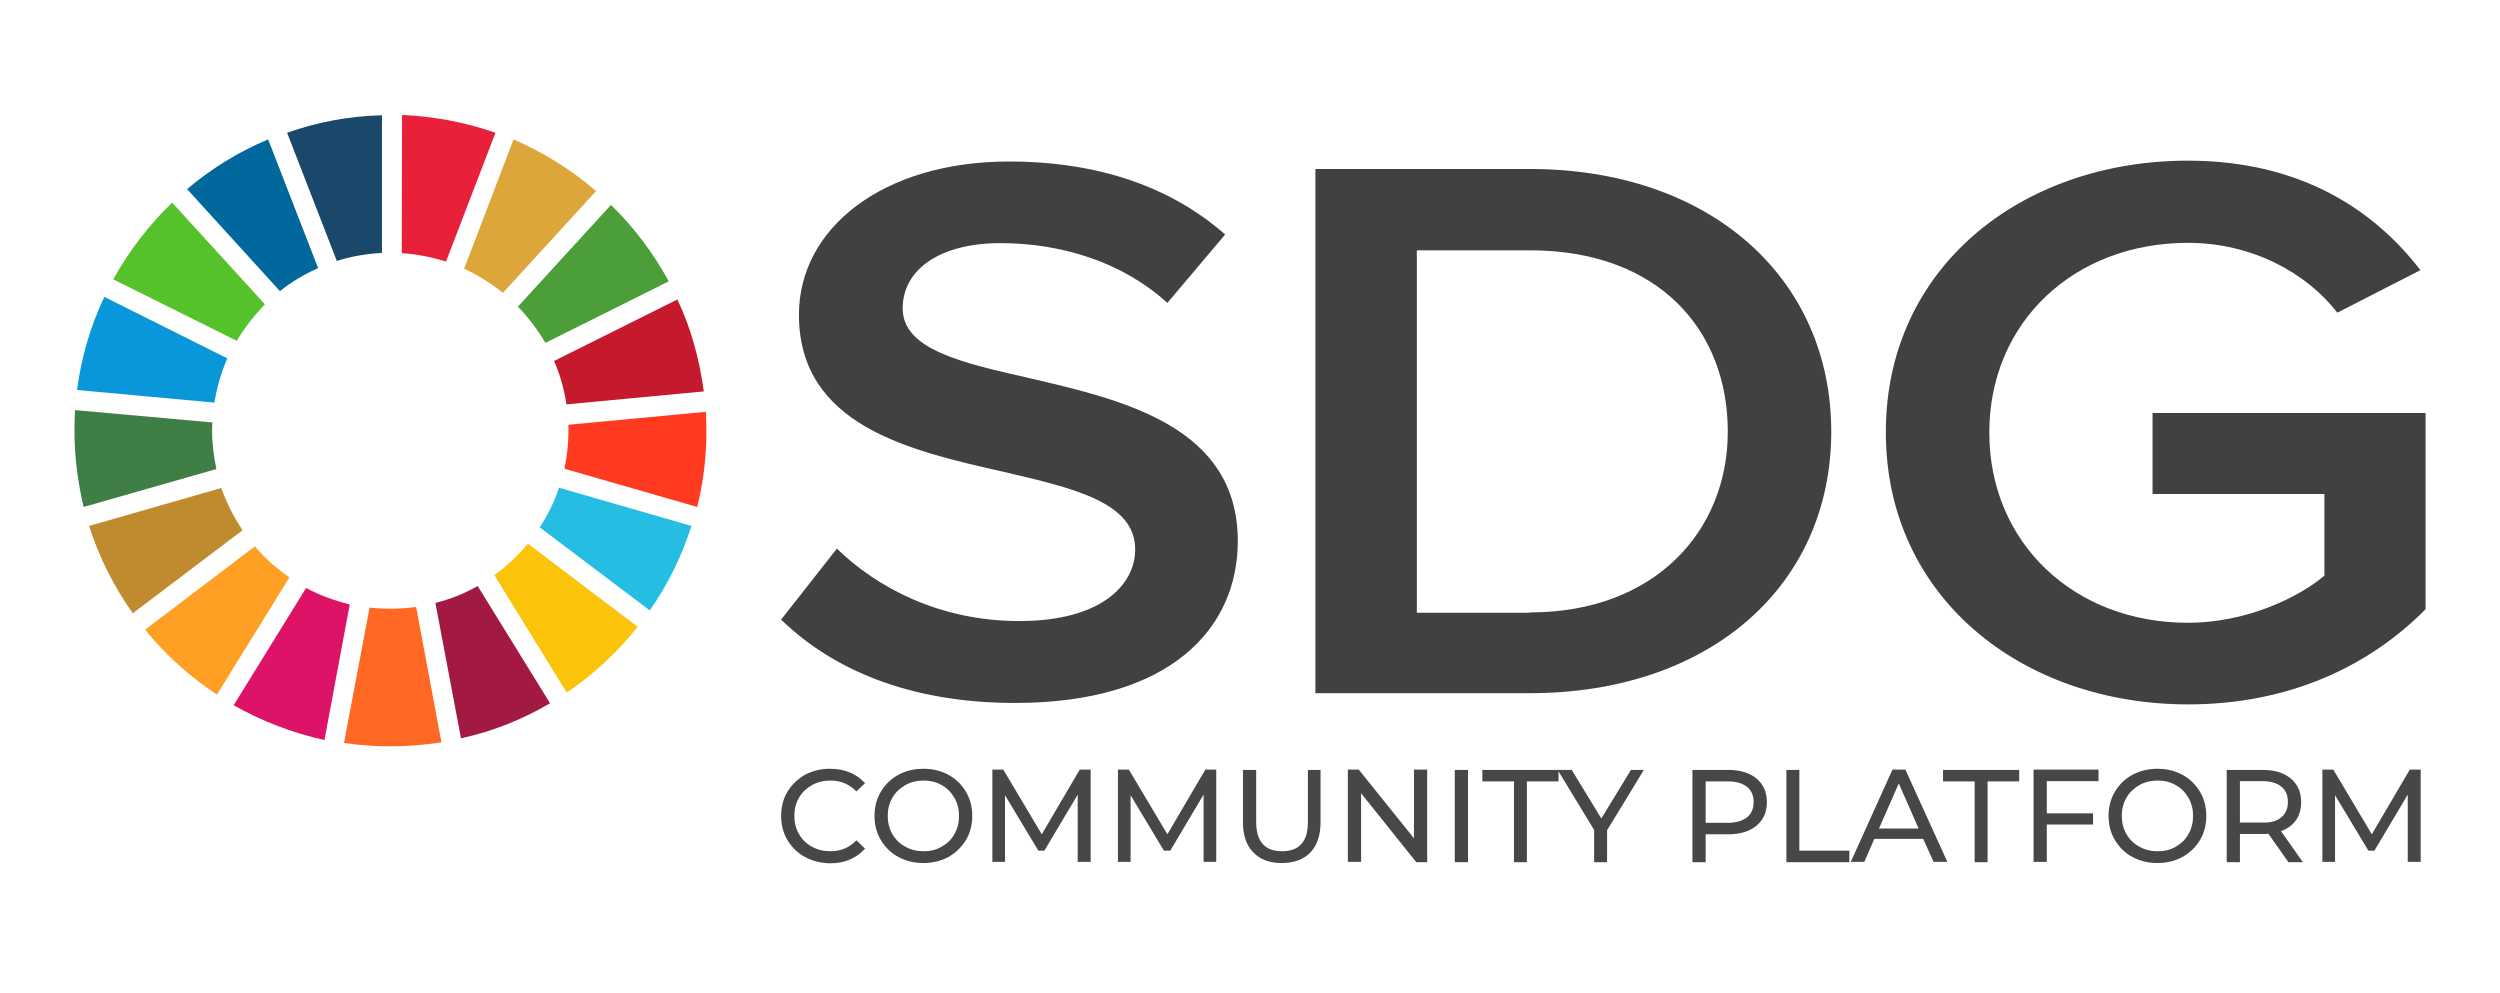 <?xml version="1.0" encoding="utf-8"?>
<!-- Generator: Adobe Illustrator 24.2.0, SVG Export Plug-In . SVG Version: 6.00 Build 0)  -->
<svg version="1.1" id="Layer_1" xmlns="http://www.w3.org/2000/svg" xmlns:xlink="http://www.w3.org/1999/xlink" x="0px" y="0px"
	 viewBox="0 0 869.9 345.6" style="enable-background:new 0 0 869.9 345.6;" xml:space="preserve">
<style type="text/css">
	.st0{fill:#414042;}
	.st1{fill:#56C22B;}
	.st2{fill:#DDA63A;}
	.st3{fill:#C5192D;}
	.st4{fill:#4C9F38;}
	.st5{fill:#3F7E44;}
	.st6{fill:#FCC30B;}
	.st7{fill:#FF3A21;}
	.st8{fill:#FF9F24;}
	.st9{fill:#0A97D9;}
	.st10{fill:#A21942;}
	.st11{fill:#26BDE2;}
	.st12{fill:#FF6924;}
	.st13{fill:#E8203A;}
	.st14{fill:#DD1367;}
	.st15{fill:#19486A;}
	.st16{fill:#BF8B2E;}
	.st17{fill:#00689D;}
	.st18{fill:#474648;}
</style>
<g>
	<g>
		<g>
			<g>
				<g>
					<path class="st0" d="M291.2,190.9c13.8,13.4,35.5,25.2,63.5,25.2c28.9,0,40.3-12.9,40.3-24.9c0-16.4-21.3-21.3-45.7-27
						c-32.8-7.4-71.3-16.1-71.3-54.7c0-30.1,29.2-53.3,73.1-53.3c31.3,0,56.6,9,75.2,25.4l-20.1,23.8c-15.7-14.3-37-20.8-58.1-20.8
						c-20.8,0-34,9-34,22.7c0,14.3,20.4,18.9,44.2,24.3c33.1,7.7,72.4,17,72.4,56.7c0,30.4-23.5,56.3-77.5,56.3
						c-37,0-63.7-11.8-81.4-29L291.2,190.9z"/>
					<path class="st0" d="M457.7,58.8h74.6c62.5,0,104.9,37.7,104.9,91.4s-42.4,91-104.9,91h-74.6L457.7,58.8L457.7,58.8z
						 M532.3,213.1c43.6,0,68.9-28.4,68.9-62.9c0-35.3-24-63.1-68.9-63.1H493v126.1h39.3V213.1z"/>
					<path class="st0" d="M761.3,55.9c39,0,64.7,17,80.9,38.1l-28.9,14.8c-10.5-13.6-29.4-24.3-52-24.3c-39.7,0-69.1,27.7-69.1,66
						s29.4,66.2,69.1,66.2c20.4,0,38.5-8.8,47.5-16.4v-28.4H749v-28.2h95V212c-19.8,20-47.8,33.1-82.6,33.1
						c-58.1,0-105.2-37.5-105.2-94.6C656.1,93.1,703.4,55.9,761.3,55.9z"/>
				</g>
			</g>
		</g>
		<g>
			<path class="st1" d="M82.4,118.6c2.7-4.6,6.1-8.9,9.8-12.7L59.9,70.5c-8.1,7.8-15,16.8-20.5,26.7L82.4,118.6z"/>
			<path class="st2" d="M161.5,93.5c4.9,2.3,9.4,5.1,13.5,8.4l32.4-35.4c-8.5-7.4-18.2-13.4-28.7-18L161.5,93.5z"/>
			<path class="st3" d="M235.7,104.2l-42.9,21.4c2.1,4.8,3.5,9.8,4.3,15.1l47.8-4.5C243.4,125,240.4,114.1,235.7,104.2"/>
			<path class="st4" d="M189.8,119.3l42.9-21.4c-5.3-9.8-12.1-18.8-20.1-26.6l-32.4,35.4C183.9,110.5,187.1,114.8,189.8,119.3"/>
			<path class="st5" d="M73.8,149.9c0-1,0-1.9,0.1-2.9l-47.8-4.3c-0.1,2.4-0.2,4.8-0.2,7.1c0,9.2,1.2,18.1,3.2,26.6l46.2-13.2
				C74.4,158.9,73.8,154.5,73.8,149.9"/>
			<path class="st6" d="M183.7,189.2c-3.4,4.1-7.4,7.8-11.7,10.9l25.2,40.9c9.4-6.4,17.7-14.1,24.7-22.9L183.7,189.2z"/>
			<path class="st7" d="M197.8,149.9c0,4.5-0.5,9-1.4,13.2l46.2,13.3c2.1-8.4,3.2-17.3,3.2-26.4c0-2.3-0.1-4.5-0.2-6.7l-47.8,4.5
				C197.8,148.4,197.8,149.2,197.8,149.9"/>
			<path class="st8" d="M88.7,190.1l-38.2,29c7.1,8.8,15.5,16.3,25,22.6l25.2-40.8C96.2,197.8,92.1,194.2,88.7,190.1"/>
			<path class="st9" d="M74.6,140.1c0.9-5.4,2.4-10.6,4.5-15.4l-42.8-21.4c-4.8,10.1-8,21-9.5,32.4L74.6,140.1z"/>
			<path class="st10" d="M191.4,244.7l-25.2-40.8c-4.5,2.6-9.5,4.6-14.7,5.9l8.9,47.1C171.5,254.5,181.9,250.3,191.4,244.7"/>
			<path class="st11" d="M194.5,169.7c-1.6,4.9-3.9,9.5-6.7,13.8l38.3,28.9c6.3-9,11.1-18.8,14.5-29.4L194.5,169.7z"/>
			<path class="st12" d="M144.8,211.2c-2.9,0.4-5.9,0.6-9,0.6c-2.5,0-4.9-0.1-7.2-0.4l-8.9,47.1c5.3,0.8,10.6,1.2,16.1,1.2
				c6.1,0,12-0.5,17.8-1.4L144.8,211.2z"/>
			<path class="st13" d="M139.8,88.1c5.3,0.3,10.5,1.4,15.4,2.9l17.2-44.8c-10.3-3.6-21.2-5.7-32.5-6.2L139.8,88.1L139.8,88.1z"/>
			<path class="st14" d="M121.7,210.3c-5.4-1.3-10.5-3.2-15.2-5.7l-25.2,40.8c9.7,5.5,20.3,9.6,31.6,12.1L121.7,210.3z"/>
			<path class="st15" d="M117.2,90.8c5-1.6,10.3-2.5,15.7-2.8V40.1c-11.6,0.3-22.6,2.4-33,6.1L117.2,90.8z"/>
			<path class="st16" d="M84.4,184.5c-3-4.5-5.5-9.4-7.4-14.7L31,183c3.5,11,8.7,21.2,15.2,30.4L84.4,184.5z"/>
			<path class="st17" d="M97.4,101.3c4-3.2,8.5-5.9,13.3-8L93.3,48.5C83,52.8,73.5,58.7,65.1,65.8L97.4,101.3z"/>
		</g>
	</g>
	<g>
		<path class="st18" d="M280.1,298.2c-2.6-1.4-4.6-3.4-6.1-5.9c-1.5-2.5-2.2-5.3-2.2-8.4c0-3.1,0.7-5.9,2.2-8.4
			c1.5-2.5,3.5-4.4,6.1-5.9c2.6-1.4,5.5-2.1,8.7-2.1c2.5,0,4.8,0.4,6.9,1.3c2.1,0.8,3.8,2.1,5.3,3.7l-3,2.9c-2.4-2.5-5.4-3.8-9-3.8
			c-2.4,0-4.5,0.5-6.5,1.6c-1.9,1.1-3.4,2.5-4.5,4.4c-1.1,1.9-1.6,4-1.6,6.3s0.5,4.4,1.6,6.3c1.1,1.9,2.6,3.4,4.5,4.4
			c1.9,1.1,4.1,1.6,6.5,1.6c3.6,0,6.6-1.3,9-3.8l3,2.9c-1.5,1.6-3.2,2.9-5.3,3.8c-2.1,0.9-4.4,1.3-6.9,1.3
			C285.5,300.3,282.6,299.6,280.1,298.2z"/>
		<path class="st18" d="M312.6,298.2c-2.6-1.4-4.6-3.4-6.1-5.9c-1.5-2.5-2.2-5.3-2.2-8.4s0.7-5.9,2.2-8.4c1.5-2.5,3.5-4.5,6.1-5.9
			c2.6-1.4,5.5-2.1,8.7-2.1c3.2,0,6.1,0.7,8.7,2.1c2.6,1.4,4.6,3.4,6.1,5.9c1.5,2.5,2.2,5.3,2.2,8.4c0,3.1-0.7,5.9-2.2,8.4
			c-1.5,2.5-3.5,4.4-6.1,5.9c-2.6,1.4-5.5,2.1-8.7,2.1C318.1,300.3,315.2,299.6,312.6,298.2z M327.7,294.6c1.9-1.1,3.4-2.5,4.4-4.4
			c1.1-1.9,1.6-4,1.6-6.3s-0.5-4.4-1.6-6.3c-1.1-1.9-2.6-3.4-4.4-4.4c-1.9-1.1-4-1.6-6.3-1.6s-4.5,0.5-6.4,1.6
			c-1.9,1.1-3.4,2.5-4.5,4.4c-1.1,1.9-1.6,4-1.6,6.3s0.5,4.4,1.6,6.3c1.1,1.9,2.6,3.4,4.5,4.4c1.9,1.1,4,1.6,6.4,1.6
			S325.8,295.7,327.7,294.6z"/>
		<path class="st18" d="M375,299.9l0-23.4l-11.6,19.5h-2.1l-11.6-19.3v23.2h-4.4v-32.1h3.8l13.4,22.5l13.2-22.5h3.8l0,32.1H375z"/>
		<path class="st18" d="M418.8,299.9l0-23.4l-11.6,19.5H405l-11.6-19.3v23.2H389v-32.1h3.8l13.4,22.5l13.2-22.5h3.8l0,32.1H418.8z"
			/>
		<path class="st18" d="M436.1,296.6c-2.4-2.4-3.6-6-3.6-10.5v-18.2h4.6v18c0,6.9,3,10.3,9,10.3c2.9,0,5.2-0.8,6.7-2.5
			c1.6-1.7,2.3-4.3,2.3-7.8v-18h4.4v18.2c0,4.6-1.2,8.1-3.6,10.6c-2.4,2.4-5.7,3.6-10,3.6C441.8,300.3,438.5,299.1,436.1,296.6z"/>
		<path class="st18" d="M496.6,267.9v32.1h-3.8L473.6,276v23.9H469v-32.1h3.8l19.2,23.9v-23.9H496.6z"/>
		<path class="st18" d="M506.2,267.9h4.6v32.1h-4.6V267.9z"/>
		<path class="st18" d="M526.8,271.9h-11v-4h26.5v4h-11v28.1h-4.5V271.9z"/>
		<path class="st18" d="M559.2,288.9v11.1h-4.5v-11.2l-12.7-20.9h4.9l10.3,16.9l10.3-16.9h4.5L559.2,288.9z"/>
		<path class="st18" d="M611.2,270.9c2.4,2,3.6,4.7,3.6,8.2c0,3.5-1.2,6.2-3.6,8.2c-2.4,2-5.7,3-9.8,3h-7.9v9.7h-4.6v-32.1h12.5
			C605.5,267.9,608.8,268.9,611.2,270.9z M607.9,284.4c1.5-1.2,2.3-3,2.3-5.3c0-2.3-0.8-4.1-2.3-5.3c-1.5-1.2-3.7-1.9-6.6-1.9h-7.8
			v14.4h7.8C604.1,286.3,606.3,285.6,607.9,284.4z"/>
		<path class="st18" d="M621.5,267.9h4.6V296h17.4v4h-21.9V267.9z"/>
		<path class="st18" d="M669.2,291.9h-17l-3.5,8h-4.7l14.5-32.1h4.5l14.6,32.1h-4.8L669.2,291.9z M667.6,288.3l-6.9-15.7l-6.9,15.7
			H667.6z"/>
		<path class="st18" d="M687.1,271.9h-11v-4h26.5v4h-11v28.1h-4.5V271.9z"/>
		<path class="st18" d="M712.2,271.9V283h16.1v3.9h-16.1v13h-4.6v-32.1h22.6v4H712.2z"/>
		<path class="st18" d="M742,298.2c-2.6-1.4-4.6-3.4-6.1-5.9c-1.5-2.5-2.2-5.3-2.2-8.4s0.7-5.9,2.2-8.4c1.5-2.5,3.5-4.5,6.1-5.9
			c2.6-1.4,5.5-2.1,8.7-2.1c3.2,0,6.1,0.7,8.7,2.1c2.6,1.4,4.6,3.4,6.1,5.9c1.5,2.5,2.2,5.3,2.2,8.4c0,3.1-0.7,5.9-2.2,8.4
			c-1.5,2.5-3.5,4.4-6.1,5.9c-2.6,1.4-5.5,2.1-8.7,2.1C747.6,300.3,744.6,299.6,742,298.2z M757.1,294.6c1.9-1.1,3.4-2.5,4.4-4.4
			c1.1-1.9,1.6-4,1.6-6.3s-0.5-4.4-1.6-6.3c-1.1-1.9-2.6-3.4-4.4-4.4c-1.9-1.1-4-1.6-6.3-1.6s-4.5,0.5-6.4,1.6
			c-1.9,1.1-3.4,2.5-4.5,4.4c-1.1,1.9-1.6,4-1.6,6.3s0.5,4.4,1.6,6.3c1.1,1.9,2.6,3.4,4.5,4.4c1.9,1.1,4,1.6,6.4,1.6
			S755.3,295.7,757.1,294.6z"/>
		<path class="st18" d="M796.2,299.9l-6.9-9.8c-0.9,0.1-1.5,0.1-2,0.1h-7.9v9.8h-4.6v-32.1h12.5c4.2,0,7.4,1,9.8,3
			c2.4,2,3.6,4.7,3.6,8.2c0,2.5-0.6,4.6-1.8,6.3c-1.2,1.7-3,3-5.2,3.8l7.6,10.8H796.2z M793.8,284.4c1.5-1.3,2.3-3,2.3-5.4
			c0-2.3-0.8-4.1-2.3-5.3c-1.5-1.2-3.7-1.9-6.6-1.9h-7.8v14.4h7.8C790.1,286.3,792.3,285.7,793.8,284.4z"/>
		<path class="st18" d="M837.8,299.9l0-23.4l-11.6,19.5h-2.1l-11.6-19.3v23.2h-4.4v-32.1h3.8l13.4,22.5l13.2-22.5h3.8l0,32.1H837.8z
			"/>
	</g>
</g>
</svg>
